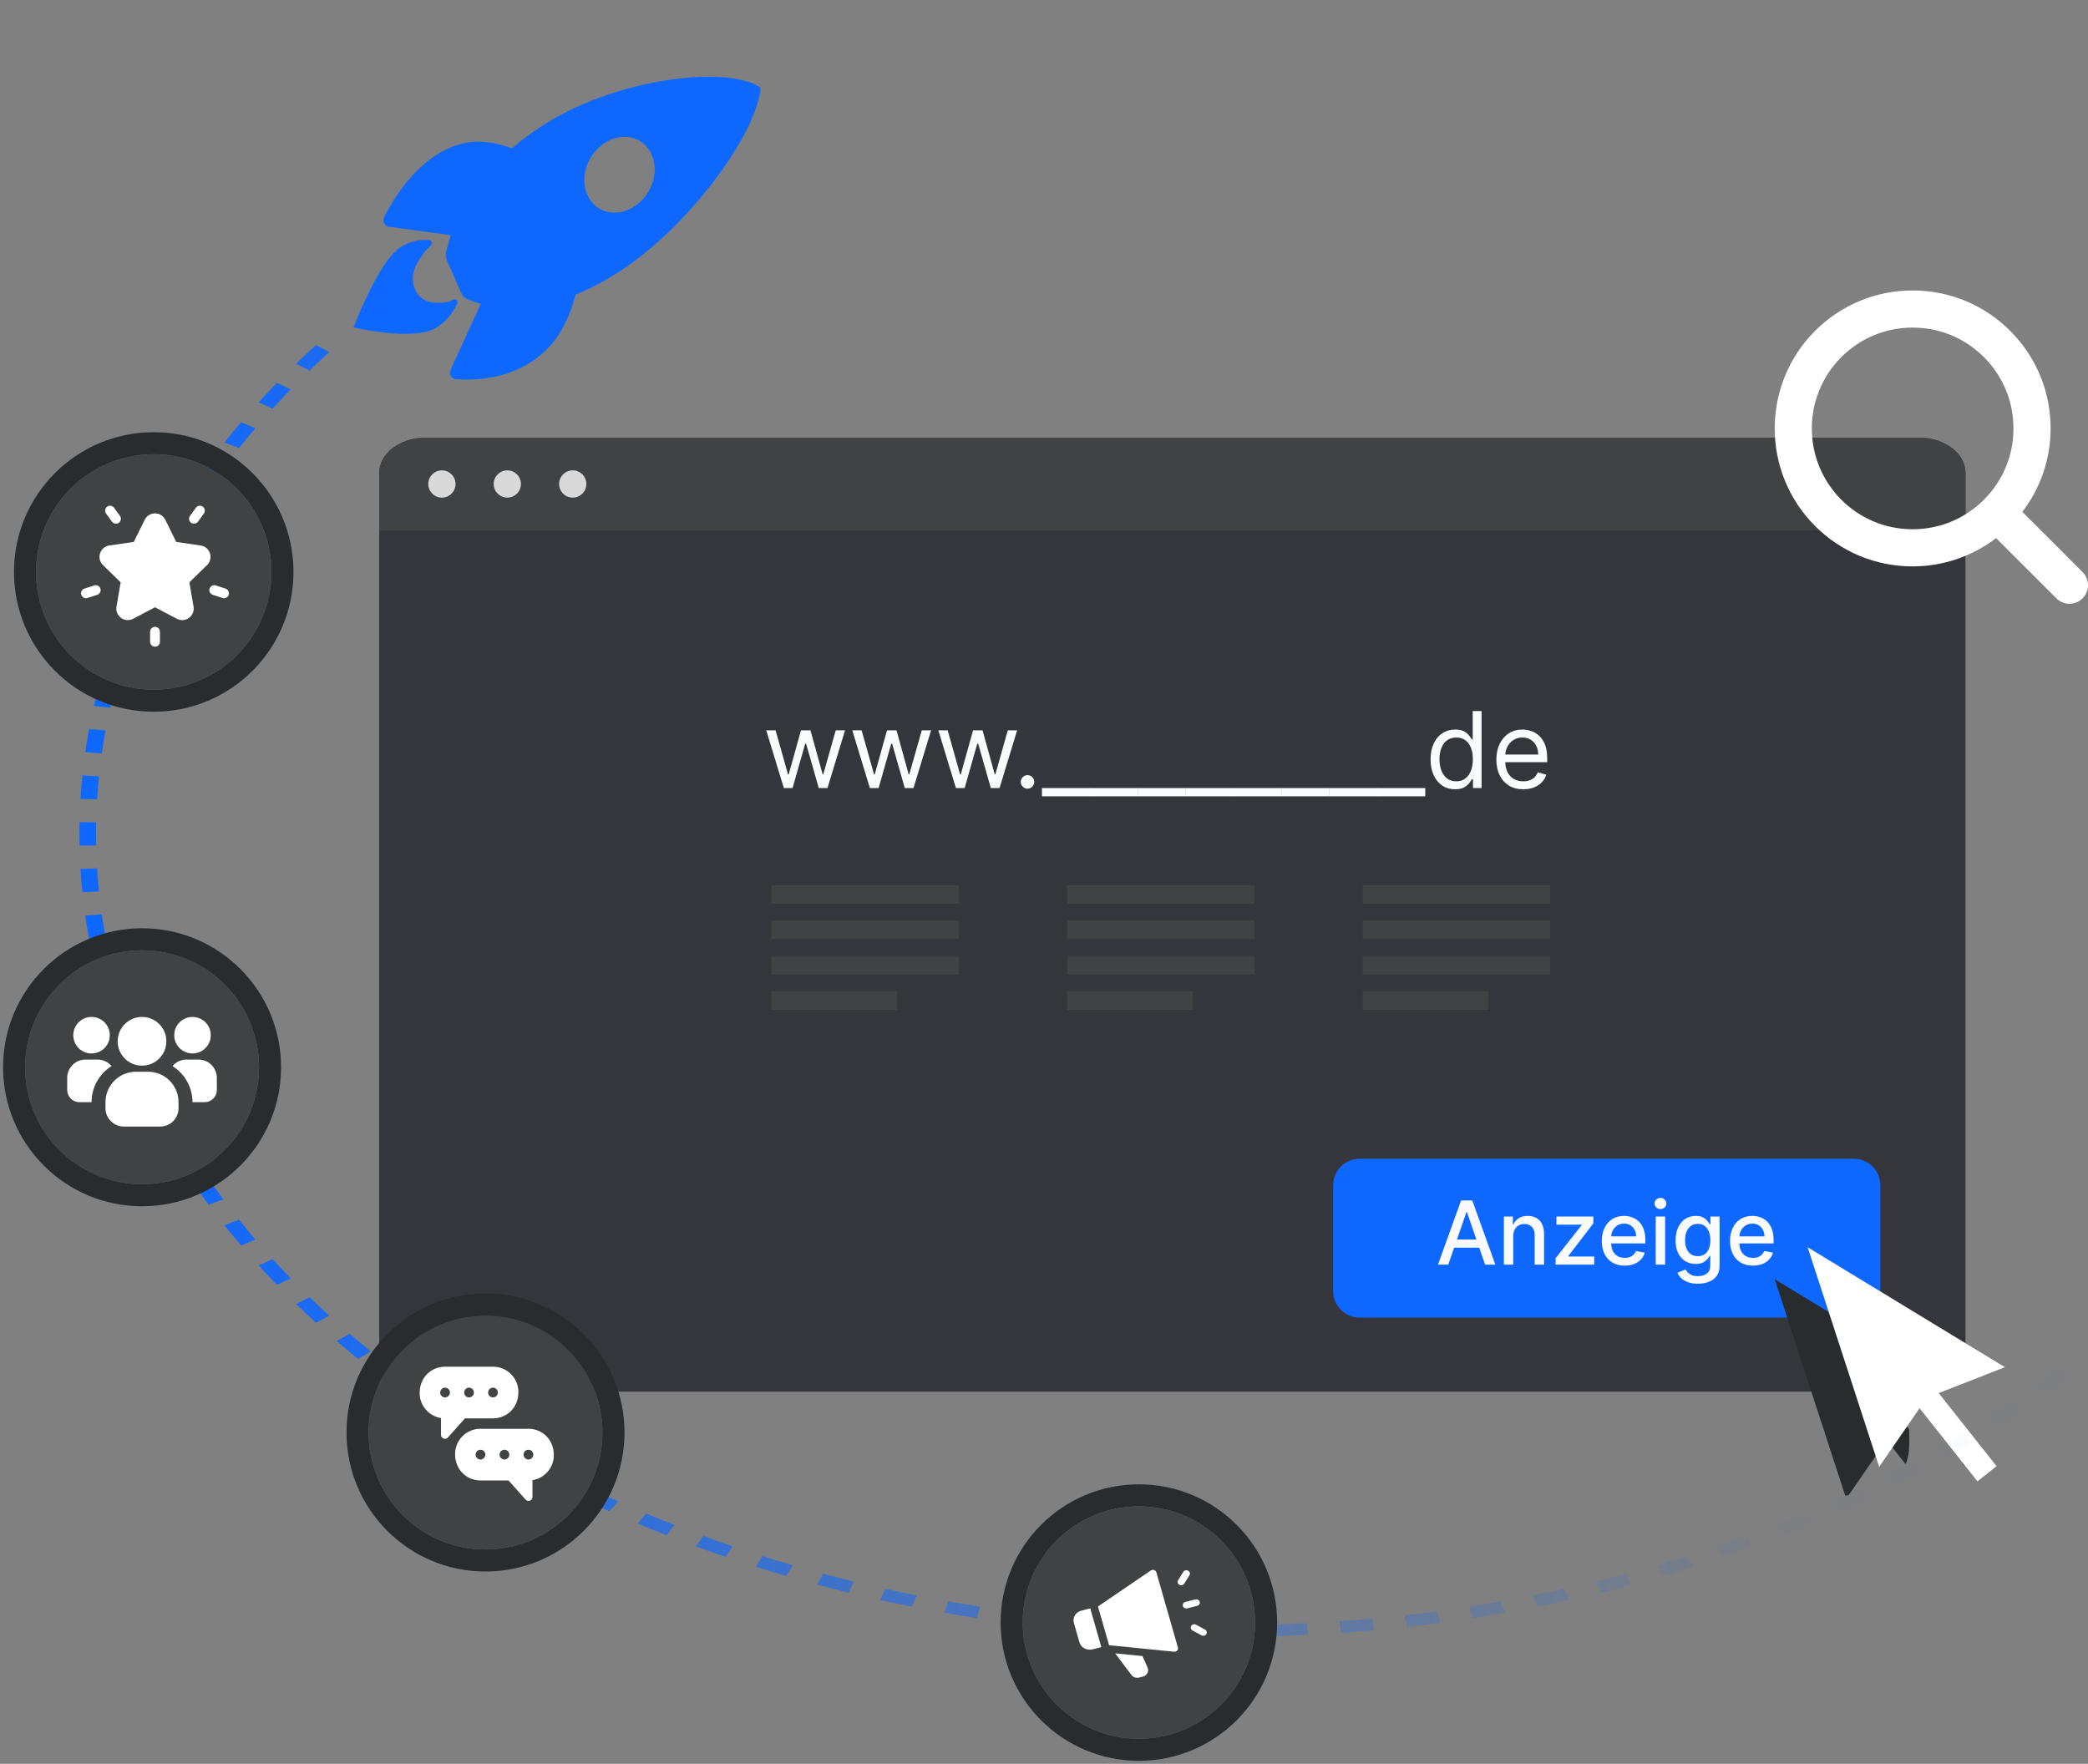 <?xml version="1.0" encoding="UTF-8"?> <svg xmlns="http://www.w3.org/2000/svg" width="322" height="272" viewBox="0 0 322 272" fill="none"><rect x="0" y="0" width="322" height="272" fill="#808080" stroke="none"/><path d="M58.48 72.913C58.48 69.918 61.69 67.49 65.649 67.49H295.94C299.899 67.49 303.108 69.918 303.108 72.913V209.179C303.108 212.174 299.899 214.603 295.94 214.603H65.649C61.69 214.603 58.48 212.174 58.48 209.179V72.913Z" fill="#35363B"></path><path d="M58.48 72.934C58.48 69.927 61.69 67.49 65.649 67.49H295.94C299.899 67.49 303.108 69.927 303.108 72.934V81.781H58.48V72.934Z" fill="#404244"></path><path d="M234.914 121.713C234.056 121.713 233.316 121.524 232.693 121.145C232.074 120.762 231.597 120.228 231.26 119.544C230.928 118.856 230.762 118.055 230.762 117.143C230.762 116.23 230.928 115.426 231.26 114.73C231.597 114.03 232.065 113.485 232.664 113.095C233.267 112.7 233.971 112.503 234.775 112.503C235.239 112.503 235.697 112.581 236.15 112.735C236.602 112.89 237.014 113.141 237.385 113.489C237.756 113.833 238.052 114.289 238.272 114.858C238.493 115.426 238.603 116.126 238.603 116.957V117.537H231.736V116.354H237.211C237.211 115.852 237.111 115.403 236.909 115.009C236.712 114.614 236.43 114.303 236.063 114.075C235.699 113.847 235.27 113.733 234.775 113.733C234.23 113.733 233.758 113.868 233.36 114.139C232.966 114.405 232.662 114.753 232.449 115.183C232.237 115.612 232.13 116.072 232.13 116.563V117.352C232.13 118.025 232.246 118.595 232.478 119.063C232.714 119.527 233.041 119.88 233.459 120.124C233.876 120.364 234.361 120.484 234.914 120.484C235.274 120.484 235.599 120.433 235.889 120.333C236.183 120.228 236.436 120.074 236.648 119.869C236.861 119.66 237.025 119.401 237.141 119.092L238.464 119.463C238.325 119.911 238.091 120.306 237.762 120.646C237.433 120.982 237.027 121.245 236.544 121.435C236.061 121.62 235.518 121.713 234.914 121.713Z" fill="#F9FBFC"></path><path d="M224.399 121.713C223.656 121.713 223.001 121.526 222.432 121.151C221.864 120.772 221.419 120.238 221.099 119.55C220.778 118.858 220.617 118.04 220.617 117.097C220.617 116.161 220.778 115.349 221.099 114.661C221.419 113.972 221.866 113.441 222.438 113.066C223.011 112.691 223.672 112.503 224.422 112.503C225.002 112.503 225.46 112.6 225.796 112.793C226.137 112.983 226.396 113.199 226.574 113.443C226.755 113.682 226.896 113.88 226.997 114.034H227.113V109.65H228.482V121.528H227.159V120.159H226.997C226.896 120.321 226.753 120.526 226.568 120.774C226.382 121.017 226.117 121.236 225.773 121.429C225.429 121.618 224.971 121.713 224.399 121.713ZM224.584 120.484C225.133 120.484 225.597 120.341 225.976 120.054C226.355 119.764 226.643 119.364 226.84 118.854C227.037 118.34 227.136 117.746 227.136 117.073C227.136 116.408 227.039 115.826 226.846 115.328C226.653 114.825 226.367 114.434 225.988 114.156C225.609 113.874 225.141 113.733 224.584 113.733C224.004 113.733 223.521 113.882 223.134 114.179C222.751 114.473 222.463 114.873 222.27 115.38C222.081 115.882 221.986 116.447 221.986 117.073C221.986 117.707 222.083 118.284 222.276 118.802C222.473 119.316 222.763 119.726 223.146 120.031C223.533 120.333 224.012 120.484 224.584 120.484Z" fill="#F9FBFC"></path><path d="M219.797 121.527V122.803H212.373V121.527H219.797Z" fill="#F9FBFC"></path><path d="M212.414 121.527V122.803H204.99V121.527H212.414Z" fill="#F9FBFC"></path><path d="M205.025 121.527V122.803H197.602V121.527H205.025Z" fill="#F9FBFC"></path><path d="M197.644 121.527V122.803H190.221V121.527H197.644Z" fill="#F9FBFC"></path><path d="M190.258 121.527V122.803H182.834V121.527H190.258Z" fill="#F9FBFC"></path><path d="M182.873 121.527V122.803H175.449V121.527H182.873Z" fill="#F9FBFC"></path><path d="M175.492 121.527V122.803H168.068V121.527H175.492Z" fill="#F9FBFC"></path><path d="M168.107 121.527V122.803H160.684V121.527H168.107Z" fill="#F9FBFC"></path><path d="M158.458 121.62C158.172 121.62 157.926 121.518 157.721 121.313C157.517 121.108 157.414 120.863 157.414 120.576C157.414 120.29 157.517 120.045 157.721 119.84C157.926 119.635 158.172 119.532 158.458 119.532C158.744 119.532 158.99 119.635 159.195 119.84C159.4 120.045 159.502 120.29 159.502 120.576C159.502 120.766 159.454 120.94 159.357 121.098C159.264 121.257 159.139 121.385 158.98 121.481C158.825 121.574 158.651 121.62 158.458 121.62Z" fill="#F9FBFC"></path><path d="M147.417 121.528L144.703 112.619H146.141L148.067 119.44H148.16L150.062 112.619H151.524L153.403 119.416H153.496L155.421 112.619H156.859L154.145 121.528H152.8L150.851 114.684H150.712L148.763 121.528H147.417Z" fill="#F9FBFC"></path><path d="M134.148 121.528L131.434 112.619H132.872L134.797 119.44H134.89L136.793 112.619H138.254L140.133 119.416H140.226L142.152 112.619H143.59L140.876 121.528H139.53L137.581 114.684H137.442L135.493 121.528H134.148Z" fill="#F9FBFC"></path><path d="M120.88 121.528L118.166 112.619H119.604L121.53 119.44H121.623L123.525 112.619H124.987L126.866 119.416H126.958L128.884 112.619H130.322L127.608 121.528H126.262L124.314 114.684H124.175L122.226 121.528H120.88Z" fill="#F9FBFC"></path><path d="M147.868 136.499H118.973V139.364H147.868V136.499Z" fill="#404244"></path><path d="M147.868 141.956H118.973V144.821H147.868V141.956Z" fill="#404244"></path><path d="M147.868 147.412H118.973V150.277H147.868V147.412Z" fill="#404244"></path><path d="M138.344 152.869H118.973V155.734H138.344V152.869Z" fill="#404244"></path><path d="M193.464 136.499H164.568V139.364H193.464V136.499Z" fill="#404244"></path><path d="M193.464 141.956H164.568V144.821H193.464V141.956Z" fill="#404244"></path><path d="M193.464 147.412H164.568V150.277H193.464V147.412Z" fill="#404244"></path><path d="M183.94 152.868H164.568V155.733H183.94V152.868Z" fill="#404244"></path><path d="M239.056 136.499H210.16V139.364H239.056V136.499Z" fill="#404244"></path><path d="M239.056 141.956H210.16V144.821H239.056V141.956Z" fill="#404244"></path><path d="M239.056 147.412H210.16V150.277H239.056V147.412Z" fill="#404244"></path><path d="M229.532 152.868H210.16V155.733H229.532V152.868Z" fill="#404244"></path><path d="M205.592 182.773C205.592 180.518 207.42 178.69 209.675 178.69H285.891C288.146 178.69 289.974 180.518 289.974 182.773V199.105C289.974 201.36 288.146 203.188 285.891 203.188H209.675C207.42 203.188 205.592 201.36 205.592 199.105V182.773Z" fill="#0E68FF"></path><path d="M270.328 195.171C269.597 195.171 268.967 195.015 268.438 194.703C267.913 194.387 267.507 193.944 267.22 193.373C266.937 192.8 266.795 192.128 266.795 191.358C266.795 190.598 266.937 189.927 267.22 189.347C267.507 188.767 267.907 188.315 268.419 187.989C268.934 187.664 269.537 187.501 270.226 187.501C270.645 187.501 271.051 187.57 271.444 187.709C271.837 187.848 272.19 188.065 272.503 188.362C272.815 188.658 273.062 189.043 273.242 189.517C273.423 189.987 273.513 190.559 273.513 191.232V191.745H267.612V190.662H272.097C272.097 190.282 272.02 189.945 271.865 189.652C271.71 189.356 271.493 189.122 271.212 188.951C270.935 188.78 270.61 188.695 270.236 188.695C269.83 188.695 269.476 188.795 269.173 188.995C268.873 189.191 268.641 189.449 268.477 189.768C268.316 190.084 268.235 190.427 268.235 190.797V191.643C268.235 192.139 268.322 192.561 268.496 192.909C268.673 193.257 268.92 193.523 269.236 193.707C269.551 193.887 269.92 193.978 270.342 193.978C270.616 193.978 270.866 193.939 271.092 193.862C271.317 193.781 271.512 193.662 271.676 193.504C271.841 193.346 271.966 193.151 272.053 192.919L273.421 193.166C273.312 193.568 273.115 193.921 272.831 194.224C272.551 194.524 272.198 194.757 271.773 194.925C271.351 195.089 270.869 195.171 270.328 195.171Z" fill="#F9FBFC"></path><path d="M261.839 197.96C261.249 197.96 260.742 197.883 260.316 197.728C259.894 197.573 259.549 197.369 259.282 197.114C259.015 196.86 258.815 196.581 258.683 196.278L259.925 195.766C260.012 195.908 260.128 196.057 260.273 196.215C260.421 196.376 260.621 196.513 260.872 196.626C261.127 196.739 261.454 196.795 261.853 196.795C262.401 196.795 262.854 196.662 263.211 196.394C263.569 196.13 263.748 195.708 263.748 195.128V193.668H263.656C263.569 193.826 263.443 194.002 263.279 194.195C263.118 194.388 262.896 194.556 262.612 194.698C262.328 194.84 261.96 194.91 261.505 194.91C260.919 194.91 260.39 194.773 259.92 194.5C259.453 194.222 259.082 193.815 258.808 193.277C258.538 192.735 258.402 192.07 258.402 191.281C258.402 190.491 258.536 189.815 258.803 189.251C259.074 188.687 259.445 188.255 259.915 187.956C260.386 187.653 260.919 187.501 261.515 187.501C261.976 187.501 262.348 187.579 262.631 187.733C262.915 187.885 263.136 188.062 263.293 188.265C263.455 188.468 263.579 188.647 263.666 188.801H263.772V187.598H265.188V195.186C265.188 195.824 265.04 196.347 264.743 196.757C264.447 197.166 264.046 197.469 263.54 197.665C263.037 197.862 262.47 197.96 261.839 197.96ZM261.824 193.712C262.24 193.712 262.591 193.615 262.878 193.422C263.168 193.225 263.387 192.945 263.535 192.581C263.687 192.214 263.762 191.774 263.762 191.261C263.762 190.762 263.688 190.322 263.54 189.942C263.392 189.562 263.174 189.265 262.887 189.053C262.601 188.837 262.246 188.729 261.824 188.729C261.389 188.729 261.027 188.842 260.737 189.067C260.447 189.289 260.228 189.592 260.079 189.976C259.934 190.359 259.862 190.788 259.862 191.261C259.862 191.748 259.936 192.175 260.084 192.542C260.232 192.909 260.452 193.196 260.742 193.402C261.035 193.609 261.396 193.712 261.824 193.712Z" fill="#F9FBFC"></path><path d="M255.34 195.022V187.598H256.785V195.022H255.34ZM256.07 186.452C255.818 186.452 255.603 186.369 255.422 186.201C255.245 186.03 255.156 185.827 255.156 185.592C255.156 185.354 255.245 185.151 255.422 184.983C255.603 184.812 255.818 184.727 256.07 184.727C256.321 184.727 256.535 184.812 256.713 184.983C256.893 185.151 256.983 185.354 256.983 185.592C256.983 185.827 256.893 186.03 256.713 186.201C256.535 186.369 256.321 186.452 256.07 186.452Z" fill="#F9FBFC"></path><path d="M250.551 195.171C249.819 195.171 249.189 195.015 248.661 194.703C248.136 194.387 247.73 193.944 247.443 193.373C247.159 192.8 247.018 192.128 247.018 191.358C247.018 190.598 247.159 189.927 247.443 189.347C247.73 188.767 248.129 188.315 248.642 187.989C249.157 187.664 249.76 187.501 250.449 187.501C250.868 187.501 251.274 187.57 251.667 187.709C252.06 187.848 252.413 188.065 252.725 188.362C253.038 188.658 253.285 189.043 253.465 189.517C253.645 189.987 253.736 190.559 253.736 191.232V191.745H247.834V190.662H252.32C252.32 190.282 252.242 189.945 252.088 189.652C251.933 189.356 251.715 189.122 251.435 188.951C251.158 188.78 250.833 188.695 250.459 188.695C250.053 188.695 249.698 188.795 249.395 188.995C249.096 189.191 248.864 189.449 248.7 189.768C248.538 190.084 248.458 190.427 248.458 190.797V191.643C248.458 192.139 248.545 192.561 248.719 192.909C248.896 193.257 249.143 193.523 249.458 193.707C249.774 193.887 250.143 193.978 250.565 193.978C250.839 193.978 251.089 193.939 251.314 193.862C251.54 193.781 251.735 193.662 251.899 193.504C252.063 193.346 252.189 193.151 252.276 192.919L253.644 193.166C253.534 193.568 253.338 193.921 253.054 194.224C252.774 194.524 252.421 194.757 251.996 194.925C251.574 195.089 251.092 195.171 250.551 195.171Z" fill="#F9FBFC"></path><path d="M239.896 195.022V194.031L243.918 188.922V188.855H240.027V187.598H245.72V188.652L241.854 193.697V193.765H245.856V195.022H239.896Z" fill="#F9FBFC"></path><path d="M233.367 190.614V195.022H231.922V187.598H233.309V188.806H233.401C233.572 188.413 233.839 188.097 234.203 187.859C234.57 187.62 235.033 187.501 235.59 187.501C236.096 187.501 236.539 187.608 236.919 187.82C237.3 188.03 237.594 188.342 237.804 188.758C238.013 189.173 238.118 189.687 238.118 190.3V195.022H236.673V190.474C236.673 189.936 236.533 189.515 236.252 189.212C235.972 188.906 235.587 188.753 235.097 188.753C234.762 188.753 234.464 188.825 234.203 188.97C233.945 189.115 233.741 189.328 233.589 189.608C233.441 189.886 233.367 190.221 233.367 190.614Z" fill="#F9FBFC"></path><path d="M223.343 195.022H221.758L225.32 185.123H227.045L230.607 195.022H229.022L226.224 186.921H226.146L223.343 195.022ZM223.609 191.145H228.751V192.402H223.609V191.145Z" fill="#F9FBFC"></path><path d="M90.424 74.635C90.424 75.796 89.483 76.737 88.322 76.737C87.162 76.737 86.221 75.796 86.221 74.635C86.221 73.475 87.162 72.534 88.322 72.534C89.483 72.534 90.424 73.475 90.424 74.635Z" fill="#D9D9D9"></path><path d="M80.336 74.635C80.336 75.796 79.395 76.737 78.234 76.737C77.074 76.737 76.133 75.796 76.133 74.635C76.133 73.475 77.074 72.534 78.234 72.534C79.395 72.534 80.336 73.475 80.336 74.635Z" fill="#D9D9D9"></path><path d="M70.248 74.635C70.248 75.796 69.307 76.737 68.147 76.737C66.986 76.737 66.045 75.796 66.045 74.635C66.045 73.475 66.986 72.534 68.147 72.534C69.307 72.534 70.248 73.475 70.248 74.635Z" fill="#D9D9D9"></path><path d="M294.43 219.544L293.895 219.754L294.43 220.432V222.941C294.43 223.953 294.238 224.916 293.876 225.794L290.947 222.091L285.069 230.603H284.544L273.686 197.264L294.43 209.869V219.544Z" fill="#292C2F"></path><path d="M309.194 210.832L278.766 192.34L289.796 226.195L296.028 217.164L304.953 228.432L307.901 226.098L298.976 214.829L309.194 210.832Z" fill="white"></path><path fill-rule="evenodd" clip-rule="evenodd" d="M48.733 53.199L49.751 53.747L50.768 54.295C49.74 55.233 48.731 56.182 47.741 57.141L46.702 56.614L45.662 56.087C46.666 55.113 47.69 54.151 48.733 53.199ZM42.711 59.037L43.772 59.542L44.833 60.048C43.885 61.026 42.956 62.014 42.047 63.012L40.966 62.528L39.885 62.044C40.806 61.031 41.749 60.029 42.711 59.037ZM37.183 65.109L38.284 65.571L39.385 66.032C38.519 67.047 37.674 68.072 36.849 69.105L35.73 68.666L34.61 68.227C35.447 67.178 36.304 66.139 37.183 65.109ZM32.168 71.396L33.305 71.812L34.443 72.228C33.663 73.277 32.904 74.335 32.166 75.401L31.012 75.008L29.857 74.616C30.606 73.534 31.376 72.46 32.168 71.396ZM27.684 77.878L28.854 78.246L30.024 78.615C29.333 79.694 28.664 80.781 28.016 81.875L26.831 81.531L25.646 81.186C26.303 80.075 26.983 78.972 27.684 77.878ZM23.748 84.533L24.947 84.853L26.146 85.173C25.546 86.277 24.969 87.389 24.414 88.508L23.203 88.213L21.991 87.918C22.554 86.782 23.14 85.654 23.748 84.533ZM20.374 91.34L21.598 91.61L22.821 91.881C22.316 93.006 21.833 94.139 21.372 95.278L20.138 95.034L18.904 94.788C19.371 93.632 19.861 92.482 20.374 91.34ZM17.576 98.272L18.82 98.491L20.064 98.711C19.653 99.855 19.266 101.006 18.901 102.163L17.648 101.969L16.396 101.775C16.765 100.601 17.159 99.433 17.576 98.272ZM15.362 105.304L16.622 105.472L17.882 105.64C17.567 106.801 17.276 107.967 17.008 109.139L15.742 108.997L14.475 108.855C14.746 107.665 15.042 106.482 15.362 105.304ZM13.737 112.416L15.009 112.533L16.281 112.649C16.063 113.822 15.869 114.999 15.698 116.182L14.422 116.092L13.146 116.002C13.318 114.801 13.516 113.606 13.737 112.416ZM12.704 119.584L13.984 119.648L15.263 119.713C15.143 120.891 15.046 122.074 14.973 123.261L13.691 123.222L12.409 123.184C12.483 121.979 12.582 120.779 12.704 119.584ZM12.263 126.782C12.25 127.384 12.244 127.987 12.244 128.591C12.244 129.195 12.25 129.798 12.263 130.4L13.545 130.387L14.828 130.374C14.816 129.781 14.81 129.186 14.81 128.591C14.81 127.996 14.816 127.401 14.828 126.808L13.545 126.795L12.263 126.782ZM12.409 133.998L13.691 133.96L14.973 133.921C15.046 135.108 15.143 136.291 15.263 137.469L13.984 137.534L12.704 137.598C12.582 136.403 12.483 135.203 12.409 133.998ZM13.146 141.18L14.422 141.09L15.698 141C15.869 142.183 16.063 143.36 16.281 144.533L15.009 144.649L13.737 144.766C13.516 143.576 13.318 142.381 13.146 141.18ZM14.475 148.327L15.742 148.185L17.008 148.043C17.276 149.215 17.567 150.381 17.882 151.542L16.622 151.71L15.362 151.878C15.042 150.7 14.746 149.517 14.475 148.327ZM16.396 155.407L17.648 155.213L18.901 155.019C19.266 156.176 19.653 157.327 20.064 158.471L18.82 158.691L17.576 158.91C17.159 157.749 16.765 156.581 16.396 155.407ZM18.904 162.394L20.138 162.148L21.372 161.903C21.833 163.043 22.316 164.176 22.821 165.301L21.598 165.572L20.374 165.842C19.861 164.7 19.371 163.55 18.904 162.394ZM21.991 169.264L23.203 168.969L24.414 168.674C24.969 169.793 25.546 170.905 26.146 172.009L24.947 172.329L23.748 172.649C23.14 171.528 22.554 170.4 21.991 169.264ZM25.646 175.996L26.831 175.651L28.016 175.307C28.664 176.401 29.333 177.488 30.024 178.567L28.854 178.935L27.684 179.304C26.983 178.21 26.303 177.107 25.646 175.996ZM29.857 182.566L31.012 182.174L32.166 181.781C32.904 182.847 33.663 183.905 34.443 184.954L33.305 185.37L32.168 185.786C31.376 184.722 30.606 183.648 29.857 182.566ZM34.61 188.955L35.73 188.516L36.849 188.077C37.674 189.11 38.519 190.135 39.385 191.149L38.284 191.611L37.183 192.073C36.304 191.043 35.447 190.004 34.61 188.955ZM39.885 195.138L40.966 194.654L42.047 194.17C42.956 195.168 43.885 196.156 44.833 197.134L43.772 197.639L42.711 198.145C41.749 197.153 40.806 196.151 39.885 195.138ZM45.662 201.095L46.702 200.568L47.741 200.041C48.731 201 49.74 201.949 50.768 202.887L49.751 203.435L48.733 203.983C47.69 203.031 46.666 202.069 45.662 201.095ZM51.923 206.808L52.917 206.239L53.911 205.67C54.978 206.588 56.064 207.494 57.168 208.389L56.198 208.978L55.227 209.566C54.107 208.658 53.005 207.738 51.923 206.808ZM58.644 212.257L59.59 211.649L60.535 211.041C61.676 211.913 62.835 212.774 64.011 213.623L63.091 214.25L62.171 214.877C60.977 214.015 59.802 213.142 58.644 212.257ZM65.804 217.424L66.698 216.779L67.592 216.134C68.802 216.958 70.03 217.771 71.275 218.571L70.408 219.234L69.541 219.897C68.278 219.085 67.032 218.261 65.804 217.424ZM73.377 222.293L74.217 221.612L75.056 220.932C76.332 221.706 77.625 222.467 78.933 223.216L78.123 223.913L77.312 224.61C75.984 223.851 74.672 223.078 73.377 222.293ZM81.34 226.846L82.122 226.133L82.903 225.42C84.241 226.14 85.594 226.848 86.962 227.542L86.21 228.271L85.459 228.999C84.07 228.295 82.697 227.578 81.34 226.846ZM89.666 231.069L90.387 230.325L91.109 229.581C92.503 230.246 93.912 230.897 95.335 231.534L94.645 232.292L93.954 233.051C92.51 232.404 91.081 231.744 89.666 231.069ZM98.326 234.945L98.984 234.173L99.643 233.401C101.09 234.008 102.551 234.601 104.025 235.179L103.399 235.964L102.772 236.749C101.277 236.163 99.794 235.561 98.326 234.945ZM107.292 238.462L107.885 237.664L108.479 236.866C109.975 237.413 111.483 237.946 113.004 238.463L112.444 239.272L111.884 240.082C110.341 239.557 108.81 239.017 107.292 238.462ZM116.536 241.605L117.062 240.785L117.588 239.964C119.126 240.449 120.676 240.919 122.238 241.373L121.746 242.204L121.255 243.035C119.67 242.574 118.097 242.097 116.536 241.605ZM126.028 244.365L126.485 243.525L126.941 242.684C128.516 243.104 130.101 243.509 131.697 243.898L131.276 244.748L130.855 245.598C129.235 245.203 127.626 244.792 126.028 244.365ZM135.736 246.731L136.121 245.873L136.507 245.015C138.112 245.37 139.728 245.708 141.353 246.031L141.003 246.897L140.654 247.762C139.005 247.435 137.365 247.091 135.736 246.731ZM145.621 248.693L145.934 247.821L146.247 246.948C147.88 247.236 149.521 247.508 151.171 247.764L150.895 248.642L150.618 249.521C148.944 249.261 147.278 248.985 145.621 248.693ZM155.651 250.246L155.891 249.362L156.131 248.478C157.786 248.699 159.449 248.903 161.12 249.091L160.917 249.979L160.715 250.868C159.019 250.677 157.331 250.47 155.651 250.246ZM165.794 251.385L165.96 250.493L166.126 249.601C167.798 249.754 169.478 249.89 171.165 250.01L171.036 250.905L170.907 251.8C169.196 251.678 167.491 251.54 165.794 251.385ZM176.016 252.109L176.108 251.212L176.2 250.315C177.88 250.399 179.567 250.467 181.26 250.518L181.205 251.417L181.15 252.316C179.432 252.264 177.721 252.195 176.016 252.109ZM186.282 252.419L186.301 251.519L186.319 250.62C187.165 250.628 188.013 250.632 188.862 250.632C189.711 250.632 190.559 250.628 191.405 250.62L191.423 251.519L191.441 252.419C190.583 252.427 189.723 252.432 188.862 252.432C188.001 252.432 187.141 252.427 186.282 252.419ZM196.574 252.316L196.519 251.417L196.463 250.518C198.157 250.467 199.844 250.399 201.524 250.315L201.616 251.212L201.708 252.109C200.003 252.195 198.292 252.264 196.574 252.316ZM206.817 251.8L206.688 250.905L206.559 250.01C208.246 249.89 209.926 249.754 211.598 249.601L211.764 250.493L211.93 251.385C210.233 251.54 208.528 251.678 206.817 251.8ZM217.009 250.868L216.806 249.979L216.604 249.091C218.275 248.903 219.938 248.699 221.593 248.478L221.833 249.362L222.073 250.246C220.393 250.47 218.705 250.677 217.009 250.868ZM227.106 249.521L226.829 248.642L226.553 247.764C228.203 247.508 229.844 247.236 231.476 246.948L231.789 247.821L232.103 248.693C230.446 248.985 228.78 249.261 227.106 249.521ZM237.07 247.762L236.721 246.897L236.371 246.031C237.996 245.708 239.612 245.37 241.217 245.015L241.603 245.873L241.988 246.731C240.359 247.091 238.719 247.435 237.07 247.762ZM246.869 245.598L246.448 244.748L246.027 243.898C247.623 243.509 249.208 243.104 250.783 242.684L251.239 243.525L251.696 244.365C250.098 244.792 248.489 245.203 246.869 245.598ZM256.469 243.035L255.978 242.204L255.486 241.373C257.048 240.919 258.598 240.449 260.136 239.964L260.662 240.785L261.188 241.605C259.627 242.097 258.054 242.574 256.469 243.035ZM265.84 240.082L265.28 239.272L264.72 238.463C266.241 237.946 267.749 237.413 269.245 236.866L269.838 237.664L270.432 238.462C268.914 239.017 267.383 239.557 265.84 240.082ZM274.951 236.749C276.447 236.163 277.93 235.561 279.398 234.945L278.74 234.173L278.081 233.401C276.634 234.008 275.173 234.601 273.699 235.179L274.325 235.964L274.951 236.749ZM283.769 233.051L283.079 232.292L282.389 231.534C283.812 230.897 285.221 230.246 286.615 229.581L287.337 230.325L288.058 231.069C286.643 231.744 285.213 232.404 283.769 233.051ZM292.265 228.999L291.513 228.271L290.762 227.542C292.13 226.848 293.483 226.14 294.821 225.42L295.602 226.133L296.384 226.846C295.027 227.577 293.654 228.295 292.265 228.999ZM300.412 224.61L299.601 223.913L298.79 223.216C300.099 222.467 301.391 221.706 302.668 220.932L303.507 221.612L304.347 222.293C303.051 223.078 301.74 223.851 300.412 224.61ZM308.183 219.897L307.316 219.234L306.449 218.571C307.694 217.771 308.921 216.958 310.132 216.134L311.026 216.779L311.92 217.424C310.692 218.261 309.446 219.085 308.183 219.897ZM315.553 214.877L314.633 214.25L313.713 213.623C314.889 212.774 316.047 211.913 317.188 211.041L318.134 211.649L319.08 212.257C317.922 213.142 316.746 214.015 315.553 214.877Z" fill="url(#paint0_linear_4815_2561)"></path><path d="M117.281 13.894C117.313 13.67 117.224 13.465 117.066 13.358C111.493 10.021 95.158 12.265 84.422 18.889C82.508 20.061 80.674 21.397 78.94 22.876C76.646 22.005 74.199 21.573 71.822 22.026C65.114 23.33 60.872 30.288 59.292 33.335C58.983 33.925 59.145 34.615 59.665 34.871C59.755 34.908 59.846 34.945 59.945 34.958L69.523 36.27C69.261 37.054 69.03 37.847 68.835 38.636C68.692 39.18 68.735 39.748 68.939 40.217L71.103 45.156C71.308 45.624 71.673 45.993 72.13 46.167C72.784 46.432 73.452 46.662 74.142 46.859L69.532 56.915C69.25 57.526 69.462 58.203 69.999 58.411C70.089 58.448 70.184 58.474 70.276 58.472C73.273 58.715 80.509 58.6 85.258 52.826C86.938 50.776 88.046 48.159 88.775 45.442C90.8 44.61 92.779 43.585 94.683 42.41C105.431 35.816 116.225 21.572 117.281 13.894ZM97.698 31.916C94.959 33.606 91.758 32.765 90.567 30.014C89.362 27.273 90.617 23.673 93.37 21.974C96.113 20.273 99.311 21.125 100.512 23.879C101.702 26.629 100.447 30.229 97.698 31.916Z" fill="#0E68FF"></path><path d="M69.852 46.223C69.046 46.72 68.034 46.721 66.841 46.649C64.173 46.455 62.81 43.439 64.253 40.718C64.797 39.685 65.841 38.307 66.28 38.036C66.529 37.883 66.656 37.554 66.547 37.305C66.483 37.158 66.367 37.063 66.212 37.047C64.747 36.864 63.191 37.238 61.814 38.087C58.358 40.22 54.523 50.495 54.523 50.495C54.523 50.495 63.805 52.686 67.251 50.55C68.642 49.692 69.781 48.404 70.502 46.862C70.714 46.388 70.28 45.949 69.852 46.223Z" fill="#0E68FF"></path><path d="M21.91 182.617C31.87 182.617 39.944 174.543 39.944 164.584C39.944 154.624 31.87 146.55 21.91 146.55C11.951 146.55 3.877 154.624 3.877 164.584C3.877 174.543 11.951 182.617 21.91 182.617Z" fill="#404244"></path><path fill-rule="evenodd" clip-rule="evenodd" d="M43.346 164.584C43.346 176.422 33.749 186.02 21.91 186.02C10.072 186.02 0.475 176.422 0.475 164.584C0.475 152.745 10.072 143.148 21.91 143.148C33.749 143.148 43.346 152.745 43.346 164.584ZM39.944 164.584C39.944 174.543 31.87 182.617 21.91 182.617C11.951 182.617 3.877 174.543 3.877 164.584C3.877 154.624 11.951 146.55 21.91 146.55C31.87 146.55 39.944 154.624 39.944 164.584Z" fill="#292C2F"></path><path d="M14.118 162.455C15.673 162.455 16.935 161.194 16.935 159.638C16.935 158.082 15.673 156.821 14.118 156.821C12.562 156.821 11.301 158.082 11.301 159.638C11.301 161.194 12.562 162.455 14.118 162.455Z" fill="white"></path><path d="M17.208 164.399C16.263 164.988 15.484 165.809 14.943 166.783C14.403 167.757 14.119 168.853 14.119 169.967H12.241C11.744 169.965 11.267 169.767 10.915 169.415C10.563 169.063 10.365 168.586 10.363 168.089V166.211C10.366 165.465 10.663 164.749 11.191 164.222C11.719 163.694 12.434 163.396 13.18 163.394H15.058C15.468 163.395 15.873 163.485 16.244 163.659C16.616 163.832 16.945 164.085 17.208 164.399Z" fill="white"></path><path d="M29.688 162.455C31.244 162.455 32.505 161.194 32.505 159.638C32.505 158.082 31.244 156.821 29.688 156.821C28.132 156.821 26.871 158.082 26.871 159.638C26.871 161.194 28.132 162.455 29.688 162.455Z" fill="white"></path><path d="M33.441 166.211V168.089C33.439 168.586 33.241 169.063 32.889 169.415C32.537 169.767 32.06 169.965 31.563 169.967H29.685C29.685 168.853 29.401 167.757 28.861 166.783C28.32 165.809 27.541 164.988 26.596 164.399C26.859 164.085 27.189 163.832 27.56 163.659C27.931 163.485 28.336 163.395 28.746 163.394H30.624C31.37 163.396 32.085 163.694 32.613 164.222C33.141 164.749 33.438 165.465 33.441 166.211Z" fill="white"></path><path d="M21.9 164.333C23.975 164.333 25.656 162.651 25.656 160.577C25.656 158.503 23.975 156.821 21.9 156.821C19.826 156.821 18.145 158.503 18.145 160.577C18.145 162.651 19.826 164.333 21.9 164.333Z" fill="white"></path><path d="M27.533 169.967V170.906C27.531 171.652 27.233 172.367 26.706 172.895C26.178 173.423 25.463 173.72 24.716 173.723H19.082C18.336 173.72 17.621 173.423 17.093 172.895C16.565 172.367 16.268 171.652 16.266 170.906V169.967C16.266 168.722 16.76 167.528 17.641 166.647C18.521 165.767 19.715 165.272 20.96 165.272H22.838C24.084 165.272 25.278 165.767 26.158 166.647C27.039 167.528 27.533 168.722 27.533 169.967Z" fill="white"></path><path d="M74.871 238.94C84.831 238.94 92.904 230.866 92.904 220.907C92.904 210.947 84.831 202.874 74.871 202.874C64.912 202.874 56.838 210.947 56.838 220.907C56.838 230.866 64.912 238.94 74.871 238.94Z" fill="#404244"></path><path fill-rule="evenodd" clip-rule="evenodd" d="M96.307 220.907C96.307 232.746 86.71 242.343 74.871 242.343C63.033 242.343 53.435 232.746 53.435 220.907C53.435 209.068 63.033 199.471 74.871 199.471C86.71 199.471 96.307 209.068 96.307 220.907ZM92.905 220.907C92.905 230.867 84.831 238.94 74.871 238.94C64.912 238.94 56.838 230.867 56.838 220.907C56.838 210.947 64.912 202.874 74.871 202.874C84.831 202.874 92.905 210.947 92.905 220.907Z" fill="#292C2F"></path><path d="M76.044 218.727C78.023 218.727 79.946 217.207 79.946 214.658C79.946 212.507 78.195 210.757 76.044 210.757H68.619C66.626 210.757 64.717 212.288 64.717 214.825C64.717 216.77 66.148 218.388 68.012 218.68V221.273C68.012 221.827 68.701 222.093 69.071 221.676L71.699 218.727H76.044ZM76.028 213.991C76.443 213.991 76.779 214.327 76.779 214.742C76.779 215.156 76.443 215.493 76.028 215.493C75.613 215.493 75.277 215.156 75.277 214.742C75.277 214.327 75.613 213.991 76.028 213.991ZM68.634 215.493C68.22 215.493 67.883 215.156 67.883 214.742C67.883 214.327 68.22 213.991 68.634 213.991C69.05 213.991 69.386 214.327 69.386 214.742C69.386 215.156 69.05 215.493 68.634 215.493ZM72.331 213.991C72.746 213.991 73.082 214.327 73.082 214.742C73.082 215.156 72.746 215.493 72.331 215.493C71.917 215.493 71.58 215.156 71.58 214.742C71.58 214.327 71.917 213.991 72.331 213.991Z" fill="white"></path><path d="M81.507 220.33H74.082C71.93 220.33 70.18 222.08 70.18 224.232C70.18 226.745 72.071 228.3 74.082 228.3H78.427L81.054 231.249C81.422 231.662 82.113 231.404 82.113 230.846V228.253C83.978 227.961 85.409 226.343 85.409 224.398C85.409 221.89 83.523 220.33 81.507 220.33ZM74.098 225.066C73.683 225.066 73.346 224.73 73.346 224.315C73.346 223.9 73.683 223.564 74.098 223.564C74.512 223.564 74.849 223.9 74.849 224.315C74.849 224.73 74.512 225.066 74.098 225.066ZM77.794 225.066C77.379 225.066 77.043 224.73 77.043 224.315C77.043 223.9 77.379 223.564 77.794 223.564C78.209 223.564 78.545 223.9 78.545 224.315C78.545 224.73 78.209 225.066 77.794 225.066ZM81.491 225.066C81.076 225.066 80.74 224.73 80.74 224.315C80.74 223.9 81.076 223.564 81.491 223.564C81.906 223.564 82.242 223.9 82.242 224.315C82.242 224.73 81.906 225.066 81.491 225.066Z" fill="white"></path><path d="M175.632 268.131C185.528 268.131 193.55 260.109 193.55 250.213C193.55 240.318 185.528 232.296 175.632 232.296C165.737 232.296 157.715 240.318 157.715 250.213C157.715 260.109 165.737 268.131 175.632 268.131Z" fill="#404244"></path><path fill-rule="evenodd" clip-rule="evenodd" d="M196.952 250.213C196.952 261.988 187.407 271.533 175.632 271.533C163.858 271.533 154.312 261.988 154.312 250.213C154.312 238.439 163.858 228.894 175.632 228.894C187.407 228.894 196.952 238.439 196.952 250.213ZM193.55 250.213C193.55 260.109 185.528 268.131 175.632 268.131C165.737 268.131 157.715 260.109 157.715 250.213C157.715 240.318 165.737 232.296 175.632 232.296C185.528 232.296 193.55 240.318 193.55 250.213Z" fill="#292C2F"></path><path d="M176.244 258.549L175.66 258.695C175.212 258.806 174.739 258.645 174.476 258.292L171.976 254.962L176.178 255.38L176.976 257.155C177.231 257.731 176.889 258.388 176.244 258.549ZM168.131 248.03L166.774 248.372C165.894 248.594 165.368 249.439 165.606 250.261L166.466 253.257C166.7 254.079 167.605 254.566 168.489 254.344L169.846 254.006L168.131 248.03ZM181.653 254.064L178.327 242.468C178.227 242.119 177.783 241.973 177.471 242.185L169.322 247.734L171.036 253.707L181.064 254.708C181.448 254.746 181.754 254.412 181.653 254.064ZM182.158 244.461C182.064 244.461 181.97 244.439 181.883 244.392C181.62 244.25 181.53 243.936 181.682 243.69L182.478 242.403C182.629 242.157 182.967 242.073 183.23 242.215C183.493 242.357 183.583 242.672 183.431 242.917L182.635 244.204C182.533 244.369 182.348 244.461 182.158 244.461ZM182.944 248.04C182.701 248.04 182.478 247.889 182.413 247.659C182.334 247.385 182.508 247.103 182.802 247.03L184.339 246.645C184.634 246.572 184.934 246.734 185.013 247.009C185.092 247.283 184.918 247.565 184.624 247.639L183.087 248.023C183.039 248.035 182.991 248.04 182.944 248.04ZM185.558 252.25C185.464 252.25 185.37 252.228 185.283 252.181L183.905 251.438C183.642 251.296 183.552 250.982 183.704 250.736C183.856 250.49 184.193 250.406 184.455 250.548L185.833 251.291C186.097 251.433 186.187 251.747 186.035 251.993C185.933 252.158 185.747 252.25 185.558 252.25Z" fill="white"></path><path d="M23.708 106.35C33.731 106.35 41.857 98.224 41.857 88.201C41.857 78.177 33.731 70.052 23.708 70.052C13.684 70.052 5.559 78.177 5.559 88.201C5.559 98.224 13.684 106.35 23.708 106.35Z" fill="#404244"></path><path fill-rule="evenodd" clip-rule="evenodd" d="M45.26 88.201C45.26 100.104 35.611 109.753 23.708 109.753C11.805 109.753 2.156 100.104 2.156 88.201C2.156 76.298 11.805 66.649 23.708 66.649C35.611 66.649 45.26 76.298 45.26 88.201ZM41.857 88.201C41.857 98.225 33.732 106.35 23.708 106.35C13.684 106.35 5.559 98.225 5.559 88.201C5.559 78.177 13.684 70.052 23.708 70.052C33.732 70.052 41.857 78.177 41.857 88.201Z" fill="#292C2F"></path><path d="M30.947 84.118L27.181 83.57L25.496 80.158C24.846 78.84 22.965 78.84 22.314 80.158L20.63 83.57L16.864 84.118C15.41 84.329 14.829 86.118 15.881 87.144L18.606 89.8L17.963 93.551C17.715 94.999 19.236 96.105 20.537 95.421L23.905 93.65L27.274 95.421C28.577 96.106 30.096 94.996 29.848 93.551L29.205 89.8L31.93 87.144C32.982 86.118 32.401 84.329 30.947 84.118Z" fill="white"></path><path d="M18.498 79.55L17.588 78.299C17.341 77.959 16.866 77.884 16.526 78.131C16.187 78.377 16.111 78.853 16.358 79.193L17.267 80.444C17.515 80.784 17.99 80.859 18.33 80.612C18.669 80.366 18.745 79.89 18.498 79.55Z" fill="white"></path><path d="M15.483 90.767C15.353 90.368 14.924 90.149 14.525 90.279L13.024 90.766C12.624 90.896 12.406 91.325 12.536 91.725C12.665 92.125 13.095 92.342 13.494 92.213L14.995 91.725C15.394 91.595 15.613 91.166 15.483 90.767Z" fill="white"></path><path d="M31.273 78.131C30.933 77.884 30.458 77.959 30.211 78.299L29.302 79.55C29.055 79.89 29.13 80.366 29.47 80.612C29.81 80.859 30.285 80.784 30.532 80.444L31.441 79.193C31.688 78.853 31.613 78.377 31.273 78.131Z" fill="white"></path><path d="M34.782 90.766L33.281 90.279C32.881 90.149 32.452 90.368 32.323 90.767C32.193 91.166 32.411 91.595 32.811 91.725L34.312 92.213C34.711 92.343 35.14 92.124 35.27 91.725C35.4 91.325 35.181 90.896 34.782 90.766Z" fill="white"></path><path d="M23.907 96.661C23.487 96.661 23.146 97.002 23.146 97.421V98.965C23.146 99.385 23.487 99.725 23.907 99.725C24.327 99.725 24.667 99.385 24.667 98.965V97.421C24.667 97.002 24.327 96.661 23.907 96.661Z" fill="white"></path><path d="M321.162 88.22L311.875 78.935C314.689 75.251 316.233 70.782 316.234 66.067C316.234 60.384 314.02 55.041 310.001 51.023C305.982 47.005 300.639 44.792 294.954 44.792C289.271 44.792 283.927 47.005 279.908 51.023C271.611 59.319 271.611 72.816 279.908 81.11C283.927 85.129 289.271 87.342 294.954 87.342C299.671 87.341 304.14 85.798 307.825 82.983L317.113 92.269C317.671 92.828 318.405 93.108 319.137 93.108C319.87 93.108 320.604 92.828 321.162 92.269C322.281 91.151 322.281 89.338 321.162 88.22ZM283.958 77.061C277.894 70.999 277.895 61.135 283.958 55.072C286.895 52.136 290.8 50.519 294.954 50.519C299.109 50.519 303.014 52.136 305.951 55.072C308.888 58.009 310.506 61.914 310.506 66.067C310.506 70.22 308.888 74.124 305.951 77.061C303.014 79.998 299.109 81.615 294.954 81.615C290.8 81.615 286.895 79.998 283.958 77.061Z" fill="white"></path><defs><linearGradient id="paint0_linear_4815_2561" x1="20.788" y1="101.004" x2="275.617" y2="101.004" gradientUnits="userSpaceOnUse"><stop stop-color="#0E68FF"></stop><stop offset="1" stop-color="#0E68FF" stop-opacity="0.02"></stop></linearGradient></defs></svg> 